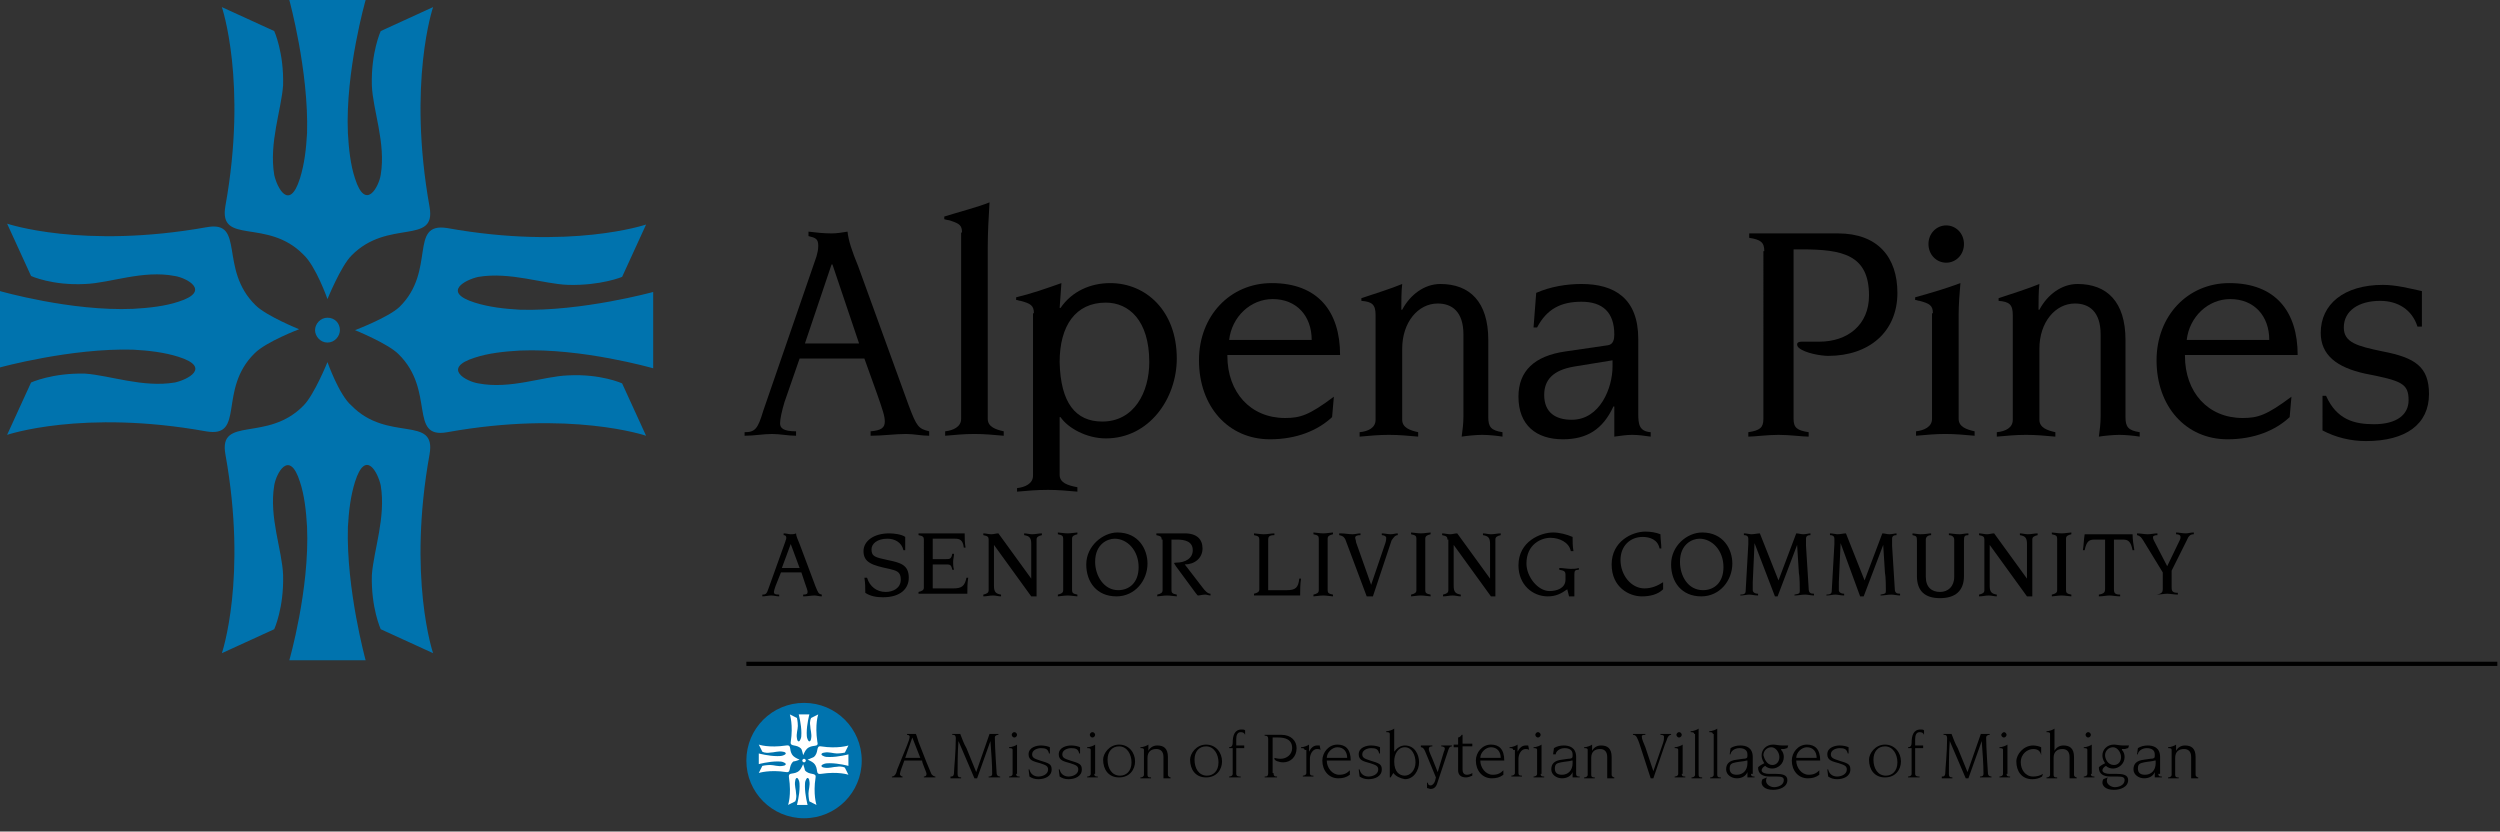 <?xml version="1.0" encoding="utf-8"?>
<!-- Generator: Adobe Illustrator 27.9.0, SVG Export Plug-In . SVG Version: 6.00 Build 0)  -->
<svg version="1.1" id="Layer_1" xmlns="http://www.w3.org/2000/svg" xmlns:xlink="http://www.w3.org/1999/xlink" x="0px" y="0px"
	 viewBox="0 0 281.7 93.7" style="enable-background:new 0 0 281.7 93.7;" xml:space="preserve">
<rect x="0" y="0" width="281.7" height="93.7" fill="#333333" stroke="none"/>
<style type="text/css">
	.Arched_x0020_Green{fill:url(#SVGID_1_);stroke:#FFFFFF;stroke-width:0.25;stroke-miterlimit:1;}
	.st0{fill:none;stroke:#000000;stroke-width:0.475;}
	.st1{fill:#0073AE;}
	.st2{fill:#FFFFFF;}
</style>
<linearGradient id="SVGID_1_" gradientUnits="userSpaceOnUse" x1="-172.584" y1="444.029" x2="-171.877" y2="443.322">
	<stop  offset="0" style="stop-color:#20AC4B"/>
	<stop  offset="0.983" style="stop-color:#19361A"/>
</linearGradient>
<line class="st0" x1="84.1" y1="74.8" x2="281.4" y2="74.8"/>
<g>
	<g>
		<path d="M85.9,67c0.4,0,0.5-0.1,0.7-0.7l1.9-5.3c0-0.1,0.1-0.2,0.1-0.4c0-0.2-0.1-0.3-0.3-0.3v-0.2c0.3,0,0.6,0.1,0.8,0.1
			c0.2,0,0.4,0,0.6-0.1c0,0.3,0.2,0.7,0.4,1.2l1.8,4.8c0.3,0.7,0.3,0.8,0.7,0.9v0.2c-0.3,0-0.6-0.1-0.8-0.1c-0.4,0-0.8,0.1-1.3,0.1
			V67c0.4,0,0.5-0.1,0.5-0.3c0-0.2-0.1-0.4-0.3-1l-0.4-1.2h-2.3L87.4,66c-0.1,0.3-0.2,0.6-0.2,0.7c0,0.2,0.1,0.3,0.6,0.3v0.2
			c-0.3,0-0.6-0.1-0.9-0.1c-0.3,0-0.7,0.1-1,0.1V67z M90.1,64l-1-2.7h0l-1,2.7H90.1z"/>
		<path d="M97.7,65.1c0.3,1,1.1,1.6,2.1,1.6c0.8,0,1.7-0.4,1.7-1.4c0-0.9-0.5-1-1.3-1.2c-1.9-0.4-2.9-0.7-2.9-2c0-1.1,1.1-2,2.9-2
			c0.5,0,1.4,0.1,1.8,0.4c0,0.5,0,1,0,1.5h-0.2c-0.2-0.9-1-1.3-1.8-1.3c-1.2,0-1.8,0.6-1.8,1.2c0,0.8,0.4,0.9,1.8,1.2
			c1.4,0.3,2.4,0.5,2.4,2c0,1.2-0.9,2.2-2.9,2.2c-0.7,0-1.4-0.1-2-0.5c0-0.6,0-1.1-0.1-1.7H97.7z"/>
		<path d="M104.1,60.8c0-0.3-0.1-0.4-0.6-0.5v-0.2h5.2c0,0.5,0,1.1,0.1,1.6h-0.2c-0.1-0.9-0.5-1-1-1h-2.5v2.3h1.5
			c0.4,0,0.6,0,0.7-0.6h0.2c0,0.3-0.1,0.6-0.1,0.9c0,0.3,0,0.6,0.1,0.9h-0.2c-0.1-0.6-0.3-0.6-0.7-0.6h-1.5v2.7h2.3
			c0.9,0,1.3-0.2,1.5-1.2h0.2c-0.1,0.6-0.1,1.2-0.1,1.8h-5.5v-0.2c0.4-0.1,0.6-0.2,0.6-0.5V60.8z"/>
		<path d="M111.4,60.8c0-0.3-0.1-0.4-0.6-0.5v-0.2c0.3,0,0.6,0.1,0.9,0.1c0.3,0,0.5-0.1,0.8-0.1l3.7,5.1h0v-3.9c0-0.7-0.2-0.9-0.8-1
			v-0.2c0.3,0,0.6,0.1,0.9,0.1c0.4,0,0.7-0.1,1.1-0.1v0.2c-0.4,0.1-0.6,0.2-0.6,0.5v6.4h-0.6l-4.2-5.8h0V66c0,0.7,0.2,0.9,0.8,1v0.2
			c-0.3,0-0.6-0.1-0.9-0.1c-0.4,0-0.7,0.1-1.1,0.1V67c0.4-0.1,0.6-0.2,0.6-0.5V60.8z"/>
		<path d="M119.2,67c0.4-0.1,0.6-0.2,0.6-0.5v-5.8c0-0.3-0.1-0.4-0.6-0.5v-0.2c0.2,0,0.7,0.1,1.1,0.1c0.4,0,0.9-0.1,1.1-0.1v0.2
			c-0.4,0.1-0.6,0.2-0.6,0.5v5.8c0,0.3,0.1,0.4,0.6,0.5v0.2c-0.2,0-0.7-0.1-1.1-0.1c-0.4,0-0.9,0.1-1.1,0.1V67z"/>
		<path d="M125.9,60c2.4,0,3.4,1.9,3.4,3.5c0,1.9-1.4,3.7-3.5,3.7c-2.2,0-3.4-1.6-3.4-3.6C122.4,61.5,124.3,60,125.9,60z M126,66.5
			c1.2,0,2.3-0.8,2.3-2.6c0-1.9-1.3-3.2-2.7-3.2c-0.8,0-2.2,0.6-2.2,2.6C123.4,64.9,124.4,66.5,126,66.5z"/>
		<path d="M130.9,60.8c0-0.3-0.1-0.4-0.6-0.5v-0.2h3.2c1.4,0,2,0.7,2,1.7c0,1.1-0.9,1.8-2,1.8l2,2.6c0.3,0.4,0.6,0.7,0.9,0.7v0.2
			c-0.2,0-0.4-0.1-0.6-0.1c-0.3,0-0.6,0.1-0.8,0.1c-0.1,0-0.2-0.2-1.1-1.4l-1.4-1.9c-0.1-0.2-0.2-0.3-0.2-0.3c0-0.1,0.1-0.1,0.2-0.1
			c1.1,0,1.9-0.5,1.9-1.4c0-1-0.9-1.2-1.8-1.2H132v5.7c0,0.3,0.1,0.4,0.6,0.5v0.2c-0.2,0-0.7-0.1-1.1-0.1c-0.4,0-0.9,0.1-1.1,0.1V67
			c0.4-0.1,0.6-0.2,0.6-0.5V60.8z"/>
		<path d="M141.9,60.8c0-0.3-0.1-0.4-0.6-0.5v-0.2c0.2,0,0.7,0.1,1.1,0.1c0.4,0,0.9-0.1,1.2-0.1v0.2c-0.6,0-0.7,0.2-0.7,0.5v5.7h2.1
			c1,0,1.3-0.3,1.4-1.3h0.2c-0.1,0.6-0.1,1.3-0.1,1.9h-5.2v-0.2c0.4-0.1,0.6-0.2,0.6-0.5V60.8z"/>
		<path d="M148,67c0.4-0.1,0.6-0.2,0.6-0.5v-5.8c0-0.3-0.1-0.4-0.6-0.5v-0.2c0.2,0,0.7,0.1,1.1,0.1c0.4,0,0.9-0.1,1.1-0.1v0.2
			c-0.4,0.1-0.6,0.2-0.6,0.5v5.8c0,0.3,0.1,0.4,0.6,0.5v0.2c-0.2,0-0.7-0.1-1.1-0.1c-0.4,0-0.9,0.1-1.1,0.1V67z"/>
		<path d="M151.1,60.1c0.4,0,0.9,0.1,1.3,0.1c0.3,0,0.6-0.1,0.9-0.1v0.2c-0.4,0-0.6,0.1-0.6,0.3c0,0.1,0.1,0.3,0.1,0.5l1.7,4.8h0
			l1.6-4.7c0.1-0.3,0.1-0.5,0.1-0.6c0-0.2-0.3-0.3-0.5-0.3v-0.2c0.3,0,0.7,0.1,1,0.1c0.3,0,0.5-0.1,0.8-0.1v0.2
			c-0.3,0-0.5,0.3-0.7,0.6l-2.1,6.3h-0.7l-2.4-6.4c-0.1-0.2-0.2-0.4-0.7-0.5V60.1z"/>
		<path d="M159,67c0.4-0.1,0.6-0.2,0.6-0.5v-5.8c0-0.3-0.1-0.4-0.6-0.5v-0.2c0.2,0,0.7,0.1,1.1,0.1c0.4,0,0.9-0.1,1.1-0.1v0.2
			c-0.4,0.1-0.6,0.2-0.6,0.5v5.8c0,0.3,0.1,0.4,0.6,0.5v0.2c-0.2,0-0.7-0.1-1.1-0.1c-0.4,0-0.9,0.1-1.1,0.1V67z"/>
		<path d="M163.1,60.8c0-0.3-0.1-0.4-0.6-0.5v-0.2c0.3,0,0.6,0.1,0.9,0.1c0.3,0,0.5-0.1,0.8-0.1l3.7,5.1h0v-3.9c0-0.7-0.2-0.9-0.8-1
			v-0.2c0.3,0,0.6,0.1,0.9,0.1c0.4,0,0.7-0.1,1.1-0.1v0.2c-0.4,0.1-0.6,0.2-0.6,0.5v6.4H168l-4.2-5.8h0V66c0,0.7,0.2,0.9,0.8,1v0.2
			c-0.3,0-0.6-0.1-0.9-0.1c-0.4,0-0.7,0.1-1.1,0.1V67c0.4-0.1,0.6-0.2,0.6-0.5V60.8z"/>
		<path d="M176.6,66.4c-0.7,0.5-1.3,0.8-2.2,0.8c-1.7,0-3.3-1.3-3.3-3.5c0-2.7,2.5-3.7,3.9-3.7c0.7,0,1.5,0.2,2.2,0.5
			c0,0.5,0,1.1,0.1,1.6H177c-0.2-1-1.3-1.5-2.3-1.5c-1,0-2.7,0.7-2.7,2.9c0,1.5,1.3,3.1,2.6,3.1c0.8,0,1.8-0.3,1.8-1.3v-0.5
			c0-0.4-0.1-0.5-0.7-0.6V64c0.4,0,0.9,0.1,1.3,0.1c0.3,0,0.6,0,0.9-0.1v0.2c-0.4,0-0.5,0.1-0.5,0.5v2.5h-0.6L176.6,66.4z"/>
		<path d="M187.4,66.4c-0.6,0.6-1.5,0.8-2.4,0.8c-1.4,0-3.4-1-3.4-3.6c0-2.6,2.3-3.7,3.8-3.7c0.6,0,1.2,0.1,1.7,0.3
			c0,0.5,0.1,1.1,0.1,1.6h-0.2c-0.2-1-1.1-1.3-1.9-1.3c-1.4,0-2.5,1-2.5,2.6c0,1.7,1.2,3.2,2.7,3.2c0.8,0,1.5-0.3,2.1-0.7
			L187.4,66.4z"/>
		<path d="M191.8,60c2.4,0,3.4,1.9,3.4,3.5c0,1.9-1.4,3.7-3.5,3.7c-2.2,0-3.4-1.6-3.4-3.6C188.3,61.5,190.1,60,191.8,60z
			 M191.9,66.5c1.2,0,2.3-0.8,2.3-2.6c0-1.9-1.3-3.2-2.7-3.2c-0.8,0-2.2,0.6-2.2,2.6C189.3,64.9,190.2,66.5,191.9,66.5z"/>
		<path d="M197.7,61.2L197.7,61.2l-0.2,4.4c0,0.3,0,0.9,0,0.9c0,0.2,0.2,0.4,0.6,0.4v0.2c-0.4,0-0.7-0.1-1-0.1c-0.3,0-0.6,0.1-1,0.1
			V67c0.4,0,0.6-0.1,0.6-0.4l0.3-5.3c0-0.3,0-0.6,0-0.6c0-0.2-0.1-0.4-0.5-0.4v-0.2c0.3,0,0.7,0.1,0.8,0.1c0.4,0,0.7-0.1,1-0.1
			l2.1,5.3l2-5.3c0.3,0,0.5,0.1,0.8,0.1c0.3,0,0.6-0.1,0.8-0.1v0.2c-0.3,0-0.5,0.1-0.5,0.4c0,0.1,0,0.4,0,0.8l0.3,4.8
			c0,0.5,0.2,0.6,0.6,0.6v0.2c-0.3,0-0.7-0.1-1-0.1c-0.4,0-0.8,0.1-1.2,0.1V67c0.5-0.1,0.6-0.1,0.6-0.4c0-0.3,0-1.6-0.1-2l-0.2-3.2
			h0l-2.2,5.8H200L197.7,61.2z"/>
		<path d="M207.4,61.2L207.4,61.2l-0.2,4.4c0,0.3,0,0.9,0,0.9c0,0.2,0.2,0.4,0.6,0.4v0.2c-0.4,0-0.7-0.1-1-0.1c-0.3,0-0.6,0.1-1,0.1
			V67c0.4,0,0.6-0.1,0.6-0.4l0.3-5.3c0-0.3,0-0.6,0-0.6c0-0.2-0.1-0.4-0.5-0.4v-0.2c0.3,0,0.7,0.1,0.8,0.1c0.4,0,0.7-0.1,1-0.1
			l2.1,5.3l2-5.3c0.3,0,0.5,0.1,0.8,0.1c0.3,0,0.6-0.1,0.8-0.1v0.2c-0.3,0-0.5,0.1-0.5,0.4c0,0.1,0,0.4,0,0.8l0.3,4.8
			c0,0.5,0.2,0.6,0.6,0.6v0.2c-0.3,0-0.7-0.1-1-0.1c-0.4,0-0.8,0.1-1.2,0.1V67c0.5-0.1,0.6-0.1,0.6-0.4c0-0.3,0-1.6-0.1-2l-0.2-3.2
			h0l-2.2,5.8h-0.4L207.4,61.2z"/>
		<path d="M215.4,60.1c0.3,0,0.7,0.1,1,0.1c0.6,0,0.9-0.1,1.2-0.1v0.2c-0.2,0-0.6,0.1-0.6,0.5V65c0,1.2,0.7,1.7,1.6,1.7
			c0.9,0,1.6-0.6,1.6-1.7v-4.2c0-0.4-0.4-0.5-0.6-0.5v-0.2c0.3,0,0.7,0.1,1.2,0.1c0.3,0,0.6-0.1,1-0.1v0.2c-0.4,0-0.5,0.1-0.5,0.6v4
			c0,1.7-1,2.5-2.7,2.5c-1.7,0-2.6-0.8-2.6-2.5v-4c0-0.5-0.1-0.5-0.5-0.6V60.1z"/>
		<path d="M223.6,60.8c0-0.3-0.1-0.4-0.6-0.5v-0.2c0.3,0,0.6,0.1,0.9,0.1c0.3,0,0.5-0.1,0.8-0.1l3.7,5.1h0v-3.9c0-0.7-0.2-0.9-0.8-1
			v-0.2c0.3,0,0.6,0.1,0.9,0.1c0.4,0,0.7-0.1,1.1-0.1v0.2c-0.4,0.1-0.6,0.2-0.6,0.5v6.4h-0.6l-4.2-5.8h0V66c0,0.7,0.2,0.9,0.8,1v0.2
			c-0.3,0-0.6-0.1-0.9-0.1c-0.4,0-0.7,0.1-1.1,0.1V67c0.4-0.1,0.6-0.2,0.6-0.5V60.8z"/>
		<path d="M231.2,67c0.4-0.1,0.6-0.2,0.6-0.5v-5.8c0-0.3-0.1-0.4-0.6-0.5v-0.2c0.2,0,0.7,0.1,1.1,0.1c0.4,0,0.9-0.1,1.1-0.1v0.2
			c-0.4,0.1-0.6,0.2-0.6,0.5v5.8c0,0.3,0.1,0.4,0.6,0.5v0.2c-0.2,0-0.7-0.1-1.1-0.1c-0.4,0-0.9,0.1-1.1,0.1V67z"/>
		<path d="M237,60.8h-1c-0.6,0-0.9,0.2-1.1,1.2h-0.2c0.1-0.6,0.1-1.2,0.2-1.8h5.4c0,0.6,0.1,1.2,0.2,1.8h-0.2
			c-0.2-1-0.5-1.2-1.1-1.2h-1v5.6c0,0.4,0.1,0.6,0.7,0.6v0.2c-0.4,0-0.9-0.1-1.2-0.1c-0.3,0-0.8,0.1-1.2,0.1V67
			c0.6-0.1,0.7-0.3,0.7-0.6V60.8z"/>
		<path d="M241.5,60.9c-0.2-0.3-0.3-0.5-0.7-0.6v-0.2c0.4,0,0.8,0.1,1.2,0.1c0.4,0,0.7-0.1,1.1-0.1v0.2c-0.3,0-0.5,0.1-0.5,0.2
			c0,0.1,0,0.2,0.1,0.4l1.5,2.9l1.4-2.9c0.1-0.2,0.1-0.3,0.1-0.4c0-0.2-0.2-0.3-0.5-0.3v-0.2c0.3,0,0.7,0.1,1.1,0.1
			c0.3,0,0.5-0.1,0.9-0.1v0.2c-0.4,0-0.6,0.2-0.8,0.7l-1.7,3.4v1.9c0,0.4,0.1,0.6,0.7,0.6v0.2c-0.4,0-0.9-0.1-1.2-0.1
			c-0.3,0-0.8,0.1-1.2,0.1V67c0.6-0.1,0.7-0.3,0.7-0.6v-1.9L241.5,60.9z"/>
	</g>
	<path class="st1" d="M40,37.2c0,0,3.7,1.5,4.9,2.7c4.2,4.1,1.1,9.6,5.5,8.8c13.9-2.5,22.4,0.4,22.4,0.4l-2.7-5.9
		c0,0-2.4-1.1-6.1-0.9c-2.8,0.1-6.5,1.6-10.1,0.9c-1.3-0.2-4.2-1.7-0.4-2.9c1.5-0.5,3.3-0.7,5.1-0.8c7-0.3,15,2,15,2v-8.6
		c0,0-8,2.2-15,2c-1.8-0.1-3.5-0.3-5.1-0.8c-3.8-1.2-1-2.6,0.4-2.9c3.6-0.6,7.3,0.8,10.1,0.9c3.7,0.1,6.1-0.9,6.1-0.9l2.7-5.9
		c0,0-8.5,2.9-22.4,0.4C46,25,49.2,30.5,45,34.6C43.7,35.8,40,37.2,40,37.2"/>
	<path class="st1" d="M33.7,37.1c0,0-3.7-1.5-4.9-2.7c-4.2-4.1-1.1-9.6-5.5-8.8C9.3,28.1,0.8,25.2,0.8,25.2l2.7,5.9
		c0,0,2.4,1.1,6.1,0.9c2.8-0.1,6.5-1.6,10.1-0.9c1.3,0.2,4.2,1.7,0.4,2.9c-1.5,0.5-3.3,0.7-5.1,0.8c-7,0.3-15-2-15-2v8.6
		c0,0,8-2.2,15-2c1.8,0.1,3.5,0.3,5.1,0.8c3.8,1.2,1,2.6-0.4,2.9c-3.6,0.6-7.3-0.8-10.1-1c-3.7-0.1-6.1,1-6.1,1l-2.7,5.9
		c0,0,8.5-2.9,22.4-0.4c4.5,0.8,1.3-4.7,5.5-8.8C30,38.5,33.7,37.1,33.7,37.1"/>
	<path class="st1" d="M35.5,37.2c0-0.7,0.6-1.4,1.4-1.4s1.4,0.6,1.4,1.4c0,0.7-0.6,1.4-1.4,1.4S35.5,37.9,35.5,37.2"/>
	<path class="st1" d="M36.9,40.8c0,0-1.5,3.7-2.7,4.9c-4.1,4.2-9.6,1.1-8.8,5.5c2.5,13.9-0.4,22.4-0.4,22.4l5.9-2.7
		c0,0,1.1-2.4,1-6.1c-0.1-2.8-1.6-6.5-1-10.1c0.2-1.3,1.7-4.2,2.9-0.4c0.5,1.5,0.7,3.3,0.8,5.1c0.3,7-2,15-2,15h8.6c0,0-2.2-8-2-15
		c0.1-1.8,0.3-3.5,0.8-5.1c1.2-3.8,2.6-1,2.9,0.4c0.6,3.6-0.8,7.3-1,10.1c-0.1,3.7,1,6.1,1,6.1l5.9,2.7c0,0-2.9-8.5-0.4-22.4
		c0.8-4.5-4.7-1.3-8.8-5.5C38.2,44.5,36.9,40.8,36.9,40.8"/>
	<path class="st1" d="M36.9,33.7c0,0,1.5-3.7,2.7-4.9c4.1-4.2,9.6-1.1,8.8-5.5C45.9,9.3,48.8,0.8,48.8,0.8l-5.9,2.7
		c0,0-1.1,2.4-1,6.1c0.1,2.8,1.6,6.5,1,10.1c-0.2,1.3-1.7,4.2-2.9,0.4c-0.5-1.5-0.7-3.3-0.8-5.1c-0.3-7,2-15,2-15h-8.6
		c0,0,2.2,8,2,15c-0.1,1.8-0.3,3.5-0.8,5.1c-1.2,3.8-2.6,1-2.9-0.4c-0.6-3.6,0.8-7.3,1-10.1c0.1-3.7-1-6.1-1-6.1l-5.9-2.7
		c0,0,2.9,8.5,0.4,22.4c-0.8,4.5,4.7,1.3,8.8,5.5C35.6,30,36.9,33.7,36.9,33.7"/>
</g>
<g>
	<g>
		<path class="st1" d="M84.1,85.7c0-3.6,2.9-6.5,6.5-6.5c3.6,0,6.5,2.9,6.5,6.5s-2.9,6.5-6.5,6.5C87,92.2,84.1,89.3,84.1,85.7"/>
		<path class="st2" d="M91,85.6c0,0,0.5,0.2,0.7,0.4c0.6,0.6,0.1,1.3,0.8,1.2c2-0.3,3.1,0.1,3.1,0.1l-0.4-0.8c0,0-0.3-0.2-0.9-0.1
			c-0.4,0-0.9,0.2-1.4,0.1c-0.2,0-0.6-0.2-0.1-0.4c0.2-0.1,0.5-0.1,0.7-0.1c1,0,2.1,0.3,2.1,0.3V85c0,0-1.1,0.3-2.1,0.3
			c-0.3,0-0.5,0-0.7-0.1c-0.5-0.2-0.1-0.4,0.1-0.4c0.5-0.1,1,0.1,1.4,0.1c0.5,0,0.9-0.1,0.9-0.1l0.4-0.8c0,0-1.2,0.4-3.1,0.1
			c-0.6-0.1-0.2,0.7-0.8,1.2C91.5,85.4,91,85.6,91,85.6"/>
		<path class="st2" d="M90.1,85.6c0,0-0.5-0.2-0.7-0.4c-0.6-0.6-0.1-1.3-0.8-1.2c-2,0.3-3.1-0.1-3.1-0.1l0.4,0.8
			c0,0,0.3,0.2,0.9,0.1c0.4,0,0.9-0.2,1.4-0.1c0.2,0,0.6,0.2,0.1,0.4c-0.2,0.1-0.5,0.1-0.7,0.1c-1,0-2.1-0.3-2.1-0.3v1.2
			c0,0,1.1-0.3,2.1-0.3c0.3,0,0.5,0,0.7,0.1c0.5,0.2,0.1,0.4-0.1,0.4c-0.5,0.1-1-0.1-1.4-0.1c-0.5,0-0.9,0.1-0.9,0.1l-0.4,0.8
			c0,0,1.2-0.4,3.1-0.1c0.6,0.1,0.2-0.7,0.8-1.2C89.6,85.8,90.1,85.6,90.1,85.6"/>
		<path class="st2" d="M90.4,85.7c0-0.1,0.1-0.2,0.2-0.2c0.1,0,0.2,0.1,0.2,0.2c0,0.1-0.1,0.2-0.2,0.2
			C90.5,85.9,90.4,85.8,90.4,85.7"/>
		<path class="st2" d="M90.5,86.1c0,0-0.2,0.5-0.4,0.7c-0.6,0.6-1.3,0.1-1.2,0.8c0.3,2-0.1,3.1-0.1,3.1l0.8-0.4c0,0,0.2-0.3,0.1-0.9
			c0-0.4-0.2-0.9-0.1-1.4c0-0.2,0.2-0.6,0.4-0.1c0.1,0.2,0.1,0.5,0.1,0.7c0,1-0.3,2.1-0.3,2.1h1.2c0,0-0.3-1.1-0.3-2.1
			c0-0.3,0-0.5,0.1-0.7c0.2-0.5,0.4-0.1,0.4,0.1c0.1,0.5-0.1,1-0.1,1.4c0,0.5,0.1,0.9,0.1,0.9l0.8,0.4c0,0-0.4-1.2-0.1-3.1
			c0.1-0.6-0.7-0.2-1.2-0.8C90.7,86.7,90.5,86.1,90.5,86.1"/>
		<path class="st2" d="M90.5,85.1c0,0,0.2-0.5,0.4-0.7c0.6-0.6,1.4-0.1,1.2-0.8c-0.3-2,0.1-3.1,0.1-3.1l-0.8,0.4
			c0,0-0.2,0.3-0.1,0.9c0,0.4,0.2,0.9,0.1,1.4c0,0.2-0.2,0.6-0.4,0.1c-0.1-0.2-0.1-0.5-0.1-0.7c0-1,0.3-2.1,0.3-2.1h-1.2
			c0,0,0.3,1.1,0.3,2.1c0,0.3,0,0.5-0.1,0.7c-0.2,0.5-0.4,0.1-0.4-0.1c-0.1-0.5,0.1-1,0.1-1.4c0-0.5-0.1-0.9-0.1-0.9l-0.8-0.4
			c0,0,0.4,1.2,0.1,3.1c-0.1,0.6,0.7,0.2,1.2,0.8C90.4,84.6,90.5,85.1,90.5,85.1"/>
	</g>
</g>
<g>
	<path d="M100.5,87.5c0.3,0,0.5-0.3,0.6-0.8l1.1-2.7c0.2-0.5,0.3-0.8,0.3-1c0-0.1-0.1-0.2-0.3-0.2v-0.1c0.2,0,0.3,0,0.5,0
		c0.2,0,0.3,0,0.5,0c0.1,0.2,0.2,0.6,0.3,0.9l0.9,2.3l0.5,1.2c0.1,0.3,0.4,0.4,0.5,0.4v0.1c-0.2,0-0.4,0-0.6,0c-0.2,0-0.5,0-0.7,0
		v-0.1c0.2,0,0.3-0.1,0.3-0.3c0-0.2-0.5-1.2-0.5-1.5h-2c-0.1,0.3-0.5,1.3-0.5,1.5c0,0.2,0.2,0.3,0.3,0.3v0.1c-0.2,0-0.3,0-0.5,0
		c-0.2,0-0.5,0-0.7,0V87.5z M103.7,85.4l-0.9-2.3l-0.8,2.3H103.7z"/>
	<path d="M107.1,87.5c0.2,0,0.4,0,0.4-0.5c0-0.4,0.2-2.2,0.2-3.8c0-0.4-0.2-0.4-0.4-0.4v-0.1c0.2,0,0.4,0,0.5,0c0.1,0,0.3,0,0.4,0
		c0.2,0.5,0.4,1.1,0.7,1.6L110,87l1.5-4.3c0.2,0,0.3,0,0.5,0c0.1,0,0.3,0,0.5,0v0.1c-0.2,0-0.4,0.1-0.4,0.3c0,1.2,0.2,3.9,0.2,4
		c0,0.3,0.2,0.4,0.4,0.4v0.1c-0.2,0-0.4,0-0.6,0c-0.2,0-0.5,0-0.7,0v-0.1c0.1,0,0.4,0,0.4-0.3c0-1-0.1-2.5-0.2-3.7h0l-1.5,4.2h-0.3
		l-1.8-4.2h0c-0.1,1.2-0.1,3-0.1,3.7c0,0.3,0.1,0.4,0.4,0.4v0.1c-0.2,0-0.4,0-0.6,0c-0.2,0-0.4,0-0.6,0V87.5z"/>
	<path d="M114.5,87.2c0,0.3,0.2,0.3,0.4,0.3v0.1c-0.2,0-0.4,0-0.6,0c-0.2,0-0.4,0-0.6,0v-0.1c0.2,0,0.4-0.1,0.4-0.3v-2.7
		c0-0.2-0.2-0.2-0.4-0.2v-0.1c0.3,0,0.8-0.2,0.9-0.3c0,0.1,0,0.5,0,0.8V87.2z M114.3,82.5c0.2,0,0.3,0.2,0.3,0.3s-0.1,0.3-0.3,0.3
		c-0.2,0-0.3-0.2-0.3-0.3S114.1,82.5,114.3,82.5z"/>
	<path d="M118.3,84.9h-0.1c-0.1-0.5-0.4-0.6-0.9-0.6c-0.4,0-1,0.2-1,0.7c0,0.4,0.3,0.5,0.9,0.7c1,0.3,1.3,0.4,1.3,1
		c0,0.8-0.8,1.1-1.5,1.1c-0.4,0-0.7-0.1-1-0.3l-0.1-0.8h0.1c0.1,0.5,0.5,0.8,1,0.8c0.4,0,1.1-0.2,1.1-0.8c0-0.4-0.3-0.5-0.9-0.7
		c-0.7-0.2-1.3-0.3-1.3-1c0-0.8,0.9-1,1.4-1c0.4,0,0.8,0.1,1,0.2L118.3,84.9z"/>
	<path d="M121.7,84.9h-0.1c-0.1-0.5-0.4-0.6-0.9-0.6c-0.4,0-1,0.2-1,0.7c0,0.4,0.3,0.5,0.9,0.7c1,0.3,1.3,0.4,1.3,1
		c0,0.8-0.8,1.1-1.5,1.1c-0.4,0-0.7-0.1-1-0.3l-0.1-0.8h0.1c0.1,0.5,0.5,0.8,1,0.8c0.4,0,1.1-0.2,1.1-0.8c0-0.4-0.3-0.5-0.9-0.7
		c-0.7-0.2-1.3-0.3-1.3-1c0-0.8,0.9-1,1.4-1c0.4,0,0.8,0.1,1,0.2L121.7,84.9z"/>
	<path d="M123.3,87.2c0,0.3,0.2,0.3,0.4,0.3v0.1c-0.2,0-0.4,0-0.6,0c-0.2,0-0.4,0-0.6,0v-0.1c0.2,0,0.4-0.1,0.4-0.3v-2.7
		c0-0.2-0.2-0.2-0.4-0.2v-0.1c0.3,0,0.8-0.2,0.9-0.3c0,0.1,0,0.5,0,0.8V87.2z M123.1,82.5c0.2,0,0.3,0.2,0.3,0.3s-0.1,0.3-0.3,0.3
		c-0.2,0-0.3-0.2-0.3-0.3S122.9,82.5,123.1,82.5z"/>
	<path d="M126.1,83.9c1.1,0,1.8,0.9,1.8,1.9c0,0.9-0.6,1.8-1.8,1.8c-1.2,0-1.8-0.9-1.8-2C124.3,84.9,125,83.9,126.1,83.9z
		 M126.2,87.4c0.7,0,1.3-0.5,1.3-1.5c0-0.9-0.5-1.8-1.4-1.8c-0.8,0-1.3,0.6-1.3,1.5C124.8,86.6,125.3,87.4,126.2,87.4z"/>
	<path d="M128.9,84.5c0-0.2-0.2-0.2-0.4-0.2v-0.1c0.3,0,0.8-0.2,0.9-0.3c0,0.2,0,0.5,0,0.7h0c0.2-0.4,0.6-0.6,1-0.6
		c0.7,0,1.2,0.3,1.2,1.3v2c0,0.2,0.2,0.3,0.3,0.3v0.1c-0.1,0-0.3,0-0.4,0c-0.2,0-0.3,0-0.4,0c0-0.2,0-0.4,0-0.6v-1.8
		c0-0.7-0.4-0.9-0.8-0.9c-0.6,0-1,0.3-1,1v1.9c0,0.3,0.2,0.3,0.4,0.3v0.1c-0.2,0-0.4,0-0.6,0c-0.2,0-0.4,0-0.6,0v-0.1
		c0.2,0,0.4-0.1,0.4-0.3V84.5z"/>
	<path d="M135.9,83.9c1.1,0,1.8,0.9,1.8,1.9c0,0.9-0.6,1.8-1.8,1.8c-1.2,0-1.8-0.9-1.8-2C134.1,84.9,134.8,83.9,135.9,83.9z
		 M136,87.4c0.7,0,1.3-0.5,1.3-1.5c0-0.9-0.5-1.8-1.4-1.8c-0.8,0-1.3,0.6-1.3,1.5C134.6,86.6,135.1,87.4,136,87.4z"/>
	<path d="M138.9,84.3h-0.4v-0.1c0.2,0,0.4-0.1,0.4-0.5c0-0.8,0.2-1.5,1-1.5c0.2,0,0.3,0,0.4,0.1v0.5h0c-0.1-0.2-0.2-0.3-0.5-0.3
		c-0.4,0-0.5,0.4-0.5,0.8v0.7h0.9v0.3h-0.9v2.9c0,0.3,0.3,0.3,0.5,0.3v0.1c-0.2,0-0.5,0-0.7,0c-0.2,0-0.4,0-0.6,0v-0.1
		c0.2,0,0.4-0.1,0.4-0.3V84.3z"/>
	<path d="M143.5,87.1c0,0.4,0.2,0.4,0.4,0.4v0.1c-0.2,0-0.4,0-0.6,0c-0.2,0-0.5,0-0.8,0v-0.1c0.2,0,0.4,0,0.4-0.4v-3.8
		c0-0.4-0.2-0.4-0.4-0.4v-0.1h1.9c1.1,0,1.7,0.7,1.7,1.5c0,1-0.7,1.6-1.5,1.6c-0.5,0-1-0.2-1-0.4c0,0,0-0.1,0-0.1
		c0.1,0,0.3,0.1,0.7,0.1c0.7,0,1.3-0.5,1.3-1.2c0-1-0.8-1.2-1.6-1.2h-0.6V87.1z"/>
	<path d="M147,84.5c0-0.2-0.2-0.2-0.4-0.2v-0.1c0.3,0,0.8-0.2,0.9-0.3c0,0.3,0,0.6,0,0.8h0c0.2-0.4,0.5-0.7,0.9-0.7
		c0.1,0,0.2,0,0.3,0l0.1,0.5c-0.1-0.1-0.3-0.1-0.4-0.1c-0.5,0-0.8,0.6-0.8,1.1v1.6c0,0.3,0.2,0.3,0.4,0.3v0.1c-0.2,0-0.4,0-0.6,0
		c-0.2,0-0.4,0-0.6,0v-0.1c0.2,0,0.4-0.1,0.4-0.3V84.5z"/>
	<path d="M152.1,87.3c-0.4,0.3-0.8,0.4-1.3,0.4c-1.1,0-1.8-0.9-1.8-2c0-0.9,0.7-1.8,1.7-1.8c0.9,0,1.5,0.5,1.5,1.8h-2.7
		c0,0.8,0.6,1.6,1.4,1.6c0.6,0,0.9-0.2,1.2-0.5V87.3z M151.8,85.4c0-0.7-0.4-1.2-1.1-1.2c-0.6,0-1.2,0.6-1.2,1.2H151.8z"/>
	<path d="M155.5,84.9h-0.1c-0.1-0.5-0.4-0.6-0.9-0.6c-0.4,0-1,0.2-1,0.7c0,0.4,0.3,0.5,0.9,0.7c1,0.3,1.3,0.4,1.3,1
		c0,0.8-0.8,1.1-1.5,1.1c-0.4,0-0.7-0.1-1-0.3l-0.1-0.8h0.1c0.1,0.5,0.5,0.8,1,0.8c0.4,0,1.1-0.2,1.1-0.8c0-0.4-0.3-0.5-0.9-0.7
		c-0.7-0.2-1.3-0.3-1.3-1c0-0.8,0.9-1,1.4-1c0.4,0,0.8,0.1,1,0.2L155.5,84.9z"/>
	<path d="M157,87.1l-0.3,0.5h-0.1c0-0.4,0-0.9,0-1.5v-3.4c0-0.2-0.2-0.2-0.4-0.2v-0.1c0.3,0,0.8-0.2,0.9-0.3c0,0.1,0,0.5,0,0.8v1.8
		h0c0.3-0.4,0.7-0.7,1.2-0.7c1.1,0,1.6,1,1.6,1.9c0,0.9-0.6,1.9-1.6,1.9C157.8,87.7,157.3,87.5,157,87.1z M158.3,87.4
		c0.6,0,1.2-0.6,1.2-1.5c0-0.8-0.4-1.7-1.2-1.7c-0.8,0-1.2,0.8-1.2,1.6C157.1,87,157.7,87.4,158.3,87.4z"/>
	<path d="M160.6,84.7c-0.2-0.5-0.4-0.5-0.5-0.5V84c0.2,0,0.4,0,0.6,0c0.2,0,0.5,0,0.7,0v0.1c-0.3,0-0.4,0.1-0.4,0.3
		c0,0.1,0,0.2,0.4,1.1l0.6,1.5h0l0.7-2.3c0.1-0.2,0.1-0.3,0.1-0.4c0-0.1-0.2-0.2-0.4-0.2V84c0.2,0,0.4,0,0.6,0s0.4,0,0.6,0v0.1
		c-0.2,0-0.3,0.1-0.4,0.4l-1.2,3.6c-0.1,0.4-0.3,0.8-0.8,0.8c-0.1,0-0.3-0.1-0.4-0.1l0-0.6h0.1c0,0.2,0.1,0.3,0.3,0.3
		c0.2,0,0.4-0.2,0.5-0.5l0.1-0.4L160.6,84.7z"/>
	<path d="M163.8,83.9h0.5v-0.8c0.1,0,0.3-0.1,0.4-0.3h0.1v1h1.1v0.3h-1.1v2.6c0,0.3,0.1,0.6,0.5,0.6c0.2,0,0.5-0.1,0.6-0.2l0,0.3
		c-0.2,0.1-0.5,0.2-0.7,0.2c-0.6,0-0.9-0.3-0.9-0.8v-2.6h-0.5V83.9z"/>
	<path d="M169.4,87.3c-0.4,0.3-0.8,0.4-1.3,0.4c-1.1,0-1.8-0.9-1.8-2c0-0.9,0.7-1.8,1.7-1.8c0.9,0,1.5,0.5,1.5,1.8h-2.7
		c0,0.8,0.6,1.6,1.4,1.6c0.6,0,0.9-0.2,1.2-0.5V87.3z M169.1,85.4c0-0.7-0.4-1.2-1.1-1.2c-0.6,0-1.2,0.6-1.2,1.2H169.1z"/>
	<path d="M170.5,84.5c0-0.2-0.2-0.2-0.4-0.2v-0.1c0.3,0,0.8-0.2,0.9-0.3c0,0.3,0,0.6,0,0.8h0c0.2-0.4,0.5-0.7,0.9-0.7
		c0.1,0,0.2,0,0.3,0l0.1,0.5c-0.1-0.1-0.3-0.1-0.4-0.1c-0.5,0-0.8,0.6-0.8,1.1v1.6c0,0.3,0.2,0.3,0.4,0.3v0.1c-0.2,0-0.4,0-0.6,0
		c-0.2,0-0.4,0-0.6,0v-0.1c0.2,0,0.4-0.1,0.4-0.3V84.5z"/>
	<path d="M173.6,87.2c0,0.3,0.2,0.3,0.4,0.3v0.1c-0.2,0-0.4,0-0.6,0c-0.2,0-0.4,0-0.6,0v-0.1c0.2,0,0.4-0.1,0.4-0.3v-2.7
		c0-0.2-0.2-0.2-0.4-0.2v-0.1c0.3,0,0.8-0.2,0.9-0.3c0,0.1,0,0.5,0,0.8V87.2z M173.3,82.5c0.2,0,0.3,0.2,0.3,0.3s-0.1,0.3-0.3,0.3
		c-0.2,0-0.3-0.2-0.3-0.3S173.1,82.5,173.3,82.5z"/>
	<path d="M177.6,87.2c0,0.3,0.2,0.3,0.4,0.3v0.1c-0.1,0-0.2,0-0.4,0c-0.1,0-0.3,0-0.4,0V87h0c-0.2,0.5-0.7,0.7-1.2,0.7
		c-0.6,0-1.2-0.4-1.2-1c0-0.6,0.3-1,1.2-1.1l0.7-0.1c0.4,0,0.5-0.1,0.5-0.3V85c0-0.5-0.4-0.7-0.9-0.7c-0.6,0-1,0.4-1,0.7H175
		l0.1-0.7c0.3-0.2,0.7-0.3,1.1-0.3c0.6,0,1.4,0.2,1.4,1.3V87.2z M177.1,85.7c-0.3,0.1-0.7,0.1-1.2,0.2c-0.5,0.1-0.7,0.2-0.7,0.7
		c0,0.5,0.3,0.7,0.8,0.7c0.7,0,1.2-0.5,1.2-1.3V85.7z"/>
	<path d="M178.9,84.5c0-0.2-0.2-0.2-0.4-0.2v-0.1c0.3,0,0.8-0.2,0.9-0.3c0,0.2,0,0.5,0,0.7h0c0.2-0.4,0.6-0.6,1-0.6
		c0.7,0,1.2,0.3,1.2,1.3v2c0,0.2,0.2,0.3,0.3,0.3v0.1c-0.1,0-0.3,0-0.4,0c-0.2,0-0.3,0-0.4,0c0-0.2,0-0.4,0-0.6v-1.8
		c0-0.7-0.4-0.9-0.8-0.9c-0.6,0-1,0.3-1,1v1.9c0,0.3,0.2,0.3,0.4,0.3v0.1c-0.2,0-0.4,0-0.6,0c-0.2,0-0.4,0-0.6,0v-0.1
		c0.2,0,0.4-0.1,0.4-0.3V84.5z"/>
	<path d="M184.7,83.7c-0.2-0.5-0.3-0.9-0.7-0.9v-0.1c0.2,0,0.5,0,0.7,0c0.2,0,0.5,0,0.7,0v0.1c-0.2,0-0.4,0-0.4,0.2
		c0,0.3,0.2,0.7,0.4,1.2l0.9,2.7h0l1.1-3.2c0.1-0.3,0.1-0.5,0.1-0.7c0-0.1-0.1-0.2-0.4-0.2v-0.1c0.2,0,0.4,0,0.5,0
		c0.2,0,0.4,0,0.7,0v0.1c-0.2,0-0.4,0.2-0.5,0.6l-0.2,0.5l-1.3,3.8h-0.3L184.7,83.7z"/>
	<path d="M189.5,87.2c0,0.3,0.2,0.3,0.4,0.3v0.1c-0.2,0-0.4,0-0.6,0c-0.2,0-0.4,0-0.6,0v-0.1c0.2,0,0.4-0.1,0.4-0.3v-2.7
		c0-0.2-0.2-0.2-0.4-0.2v-0.1c0.3,0,0.8-0.2,0.9-0.3c0,0.1,0,0.5,0,0.8V87.2z M189.2,82.5c0.2,0,0.3,0.2,0.3,0.3s-0.1,0.3-0.3,0.3
		c-0.2,0-0.3-0.2-0.3-0.3S189,82.5,189.2,82.5z"/>
	<path d="M190.9,82.7c0-0.2-0.2-0.2-0.4-0.2v-0.1c0.3,0,0.8-0.2,0.9-0.3c0,0.1,0,0.5,0,0.8v4.4c0,0.3,0.2,0.3,0.4,0.3v0.1
		c-0.2,0-0.4,0-0.6,0c-0.2,0-0.4,0-0.6,0v-0.1c0.2,0,0.4-0.1,0.4-0.3V82.7z"/>
	<path d="M193,82.7c0-0.2-0.2-0.2-0.4-0.2v-0.1c0.3,0,0.8-0.2,0.9-0.3c0,0.1,0,0.5,0,0.8v4.4c0,0.3,0.2,0.3,0.4,0.3v0.1
		c-0.2,0-0.4,0-0.6,0c-0.2,0-0.4,0-0.6,0v-0.1c0.2,0,0.4-0.1,0.4-0.3V82.7z"/>
	<path d="M197.3,87.2c0,0.3,0.2,0.3,0.4,0.3v0.1c-0.1,0-0.2,0-0.4,0c-0.1,0-0.3,0-0.4,0V87h0c-0.2,0.5-0.7,0.7-1.2,0.7
		c-0.6,0-1.2-0.4-1.2-1c0-0.6,0.3-1,1.2-1.1l0.7-0.1c0.4,0,0.5-0.1,0.5-0.3V85c0-0.5-0.4-0.7-0.9-0.7c-0.6,0-1,0.4-1,0.7h-0.1
		l0.1-0.7c0.3-0.2,0.7-0.3,1.1-0.3c0.6,0,1.4,0.2,1.4,1.3V87.2z M196.8,85.7c-0.3,0.1-0.7,0.1-1.2,0.2c-0.5,0.1-0.7,0.2-0.7,0.7
		c0,0.5,0.3,0.7,0.8,0.7c0.7,0,1.2-0.5,1.2-1.3V85.7z"/>
	<path d="M201.4,84.3c-0.1,0-0.3,0.1-0.4,0.1c-0.1,0-0.2,0-0.3,0v0.1c0.2,0.2,0.3,0.5,0.3,0.8c0,0.8-0.7,1.3-1.3,1.3
		c-0.3,0-0.6-0.1-0.8-0.3c-0.2,0.1-0.4,0.3-0.4,0.5c0,0.3,0.5,0.4,0.8,0.4h0.8c0.7,0,1.3,0.1,1.3,0.7c0,0.8-0.9,1.1-1.6,1.1
		c-1,0-1.3-0.5-1.3-0.8c0-0.1,0-0.2,0.1-0.4l0.5-0.2c-0.1,0.2-0.1,0.3-0.1,0.4c0,0.4,0.5,0.7,0.9,0.7c0.4,0,1.1-0.2,1.1-0.8
		c0-0.3-0.2-0.4-0.8-0.4l-0.8,0c-0.8,0-1.3-0.3-1.3-1c0-0.1,0.3-0.3,0.7-0.5c-0.1-0.2-0.3-0.4-0.3-0.9c0-0.6,0.5-1.2,1.3-1.2
		c0.3,0,0.6,0.1,1,0.1c0.3,0,0.5,0,0.7,0L201.4,84.3z M199.7,86.2c0.5,0,0.8-0.4,0.8-0.9c0-0.5-0.4-1.1-0.9-1.1
		c-0.5,0-0.9,0.4-0.9,0.9C198.8,85.5,199.1,86.2,199.7,86.2z"/>
	<path d="M205,87.3c-0.4,0.3-0.8,0.4-1.3,0.4c-1.1,0-1.8-0.9-1.8-2c0-0.9,0.7-1.8,1.7-1.8c0.9,0,1.5,0.5,1.5,1.8h-2.7
		c0,0.8,0.6,1.6,1.4,1.6c0.6,0,0.9-0.2,1.2-0.5V87.3z M204.7,85.4c0-0.7-0.4-1.2-1.1-1.2c-0.6,0-1.2,0.6-1.2,1.2H204.7z"/>
	<path d="M208.3,84.9h-0.1c-0.1-0.5-0.4-0.6-0.9-0.6c-0.4,0-1,0.2-1,0.7c0,0.4,0.3,0.5,0.9,0.7c1,0.3,1.3,0.4,1.3,1
		c0,0.8-0.8,1.1-1.5,1.1c-0.4,0-0.7-0.1-1-0.3l-0.1-0.8h0.1c0.1,0.5,0.5,0.8,1,0.8c0.4,0,1.1-0.2,1.1-0.8c0-0.4-0.3-0.5-0.9-0.7
		c-0.7-0.2-1.3-0.3-1.3-1c0-0.8,0.9-1,1.4-1c0.4,0,0.8,0.1,1,0.2L208.3,84.9z"/>
	<path d="M212.4,83.9c1.1,0,1.8,0.9,1.8,1.9c0,0.9-0.6,1.8-1.8,1.8c-1.2,0-1.8-0.9-1.8-2C210.6,84.9,211.3,83.9,212.4,83.9z
		 M212.5,87.4c0.7,0,1.3-0.5,1.3-1.5c0-0.9-0.5-1.8-1.4-1.8c-0.8,0-1.3,0.6-1.3,1.5C211.1,86.6,211.6,87.4,212.5,87.4z"/>
	<path d="M215.4,84.3H215v-0.1c0.2,0,0.4-0.1,0.4-0.5c0-0.8,0.2-1.5,1-1.5c0.2,0,0.3,0,0.4,0.1v0.5h0c-0.1-0.2-0.2-0.3-0.5-0.3
		c-0.4,0-0.5,0.4-0.5,0.8v0.7h0.9v0.3h-0.9v2.9c0,0.3,0.3,0.3,0.5,0.3v0.1c-0.2,0-0.5,0-0.7,0c-0.2,0-0.4,0-0.6,0v-0.1
		c0.2,0,0.4-0.1,0.4-0.3V84.3z"/>
	<path d="M218.8,87.5c0.2,0,0.4,0,0.4-0.5c0-0.4,0.2-2.2,0.2-3.8c0-0.4-0.2-0.4-0.4-0.4v-0.1c0.2,0,0.4,0,0.5,0c0.1,0,0.3,0,0.4,0
		c0.2,0.5,0.4,1.1,0.7,1.6l1.1,2.7l1.5-4.3c0.2,0,0.3,0,0.5,0c0.1,0,0.3,0,0.5,0v0.1c-0.2,0-0.4,0.1-0.4,0.3c0,1.2,0.2,3.9,0.2,4
		c0,0.3,0.2,0.4,0.4,0.4v0.1c-0.2,0-0.4,0-0.6,0c-0.2,0-0.5,0-0.7,0v-0.1c0.1,0,0.4,0,0.4-0.3c0-1-0.1-2.5-0.2-3.7h0l-1.5,4.2h-0.3
		l-1.8-4.2h0c-0.1,1.2-0.1,3-0.1,3.7c0,0.3,0.1,0.4,0.4,0.4v0.1c-0.2,0-0.4,0-0.6,0c-0.2,0-0.4,0-0.6,0V87.5z"/>
	<path d="M226.1,87.2c0,0.3,0.2,0.3,0.4,0.3v0.1c-0.2,0-0.4,0-0.6,0c-0.2,0-0.4,0-0.6,0v-0.1c0.2,0,0.4-0.1,0.4-0.3v-2.7
		c0-0.2-0.2-0.2-0.4-0.2v-0.1c0.3,0,0.8-0.2,0.9-0.3c0,0.1,0,0.5,0,0.8V87.2z M225.8,82.5c0.2,0,0.3,0.2,0.3,0.3s-0.1,0.3-0.3,0.3
		c-0.2,0-0.3-0.2-0.3-0.3S225.7,82.5,225.8,82.5z"/>
	<path d="M230.1,87.5c-0.3,0.2-0.7,0.3-1.1,0.3c-1.2,0-1.8-0.9-1.8-2c0-0.8,0.8-1.8,1.9-1.8c0.3,0,0.7,0.1,0.9,0.2l0,0.9H230
		c-0.1-0.5-0.4-0.7-0.9-0.7c-0.6,0-1.4,0.5-1.4,1.5c0,0.8,0.5,1.6,1.4,1.6c0.4,0,0.8-0.1,1.1-0.3L230.1,87.5z"/>
	<path d="M231,82.7c0-0.2-0.2-0.2-0.4-0.2v-0.1c0.3,0,0.8-0.2,0.9-0.3c0,0.1,0,0.5,0,0.8v1.7h0c0.2-0.4,0.6-0.6,1-0.6
		c0.7,0,1.2,0.3,1.2,1.3v2c0,0.2,0.2,0.3,0.3,0.3v0.1c-0.1,0-0.3,0-0.4,0c-0.2,0-0.3,0-0.4,0c0-0.2,0-0.4,0-0.6v-1.8
		c0-0.7-0.4-0.9-0.8-0.9c-0.6,0-1,0.3-1,1v1.9c0,0.3,0.2,0.3,0.4,0.3v0.1c-0.2,0-0.4,0-0.6,0c-0.2,0-0.4,0-0.6,0v-0.1
		c0.2,0,0.4-0.1,0.4-0.3V82.7z"/>
	<path d="M235.6,87.2c0,0.3,0.2,0.3,0.4,0.3v0.1c-0.2,0-0.4,0-0.6,0c-0.2,0-0.4,0-0.6,0v-0.1c0.2,0,0.4-0.1,0.4-0.3v-2.7
		c0-0.2-0.2-0.2-0.4-0.2v-0.1c0.3,0,0.8-0.2,0.9-0.3c0,0.1,0,0.5,0,0.8V87.2z M235.3,82.5c0.2,0,0.3,0.2,0.3,0.3s-0.1,0.3-0.3,0.3
		c-0.2,0-0.3-0.2-0.3-0.3S235.1,82.5,235.3,82.5z"/>
	<path d="M239.8,84.3c-0.1,0-0.3,0.1-0.4,0.1c-0.1,0-0.2,0-0.3,0v0.1c0.2,0.2,0.3,0.5,0.3,0.8c0,0.8-0.7,1.3-1.3,1.3
		c-0.3,0-0.6-0.1-0.8-0.3c-0.2,0.1-0.4,0.3-0.4,0.5c0,0.3,0.5,0.4,0.8,0.4h0.8c0.7,0,1.3,0.1,1.3,0.7c0,0.8-0.9,1.1-1.6,1.1
		c-1,0-1.3-0.5-1.3-0.8c0-0.1,0-0.2,0.1-0.4l0.5-0.2c-0.1,0.2-0.1,0.3-0.1,0.4c0,0.4,0.5,0.7,0.9,0.7c0.4,0,1.1-0.2,1.1-0.8
		c0-0.3-0.2-0.4-0.8-0.4l-0.8,0c-0.8,0-1.3-0.3-1.3-1c0-0.1,0.3-0.3,0.7-0.5c-0.1-0.2-0.3-0.4-0.3-0.9c0-0.6,0.5-1.2,1.3-1.2
		c0.3,0,0.6,0.1,1,0.1c0.3,0,0.5,0,0.7,0L239.8,84.3z M238.2,86.2c0.5,0,0.8-0.4,0.8-0.9c0-0.5-0.4-1.1-0.9-1.1
		c-0.5,0-0.9,0.4-0.9,0.9C237.2,85.5,237.5,86.2,238.2,86.2z"/>
	<path d="M243.2,87.2c0,0.3,0.2,0.3,0.4,0.3v0.1c-0.1,0-0.2,0-0.4,0c-0.1,0-0.3,0-0.4,0V87h0c-0.2,0.5-0.7,0.7-1.2,0.7
		c-0.6,0-1.2-0.4-1.2-1c0-0.6,0.3-1,1.2-1.1l0.7-0.1c0.4,0,0.5-0.1,0.5-0.3V85c0-0.5-0.4-0.7-0.9-0.7c-0.6,0-1,0.4-1,0.7h-0.1
		l0.1-0.7c0.3-0.2,0.7-0.3,1.1-0.3c0.6,0,1.4,0.2,1.4,1.3V87.2z M242.8,85.7c-0.3,0.1-0.7,0.1-1.2,0.2c-0.5,0.1-0.7,0.2-0.7,0.7
		c0,0.5,0.3,0.7,0.8,0.7c0.7,0,1.2-0.5,1.2-1.3V85.7z"/>
	<path d="M244.7,84.5c0-0.2-0.2-0.2-0.4-0.2v-0.1c0.3,0,0.8-0.2,0.9-0.3c0,0.2,0,0.5,0,0.7h0c0.2-0.4,0.6-0.6,1-0.6
		c0.7,0,1.2,0.3,1.2,1.3v2c0,0.2,0.2,0.3,0.3,0.3v0.1c-0.1,0-0.3,0-0.4,0c-0.2,0-0.3,0-0.4,0c0-0.2,0-0.4,0-0.6v-1.8
		c0-0.7-0.4-0.9-0.8-0.9c-0.6,0-1,0.3-1,1v1.9c0,0.3,0.2,0.3,0.4,0.3v0.1c-0.2,0-0.4,0-0.6,0c-0.2,0-0.4,0-0.6,0v-0.1
		c0.2,0,0.4-0.1,0.4-0.3V84.5z"/>
</g>
<g>
	<path d="M83.9,48.7c1.2,0,1.5-0.4,2.1-2.4l6-17.4c0.1-0.4,0.2-0.7,0.2-1.2c0-0.8-0.3-0.9-1.1-1.1v-0.5c0.8,0.1,1.7,0.2,2.6,0.2
		c0.6,0,1.2-0.1,1.8-0.2c0.1,1,0.5,2.2,1.2,3.9l5.7,15.7c0.9,2.4,1.1,2.6,2.3,2.9v0.5c-0.9,0-1.7-0.2-2.6-0.2c-1.3,0-2.6,0.2-4,0.2
		v-0.5c1.2-0.1,1.6-0.4,1.6-1.1c0-0.6-0.2-1.2-0.9-3.2l-1.4-3.9h-7.3l-1.7,4.9c-0.3,1-0.5,1.9-0.5,2.4c0,0.5,0.3,0.9,1.8,0.9v0.5
		c-0.9,0-1.8-0.2-2.7-0.2c-1,0-2,0.2-3.1,0.2V48.7z M96.8,38.7l-3-8.9h-0.1l-3,8.9H96.8z"/>
	<path d="M108.4,26.2c0-0.8-0.3-1-1.2-1.3c-0.2-0.1-0.5-0.1-0.8-0.2v-0.3c1.6-0.5,3.9-1.1,5.1-1.6c-0.1,1.7-0.2,3.4-0.2,5v19.4
		c0,0.9,0.9,1.2,1.8,1.4v0.5c-1.2-0.1-2.1-0.2-3.3-0.2s-2.1,0.1-3.3,0.2v-0.5c0.9-0.1,1.8-0.5,1.8-1.4V26.2z"/>
	<path d="M116.5,35.3c0-0.9-0.4-1.1-1.5-1.4c-0.2,0-0.3-0.1-0.5-0.1v-0.3c1.7-0.4,3.4-1,5.1-1.6l-0.2,2.8h0.1
		c1.3-1.9,3.4-2.8,5.6-2.8c4,0,7.5,3.1,7.5,8.5c0,4.5-3.1,9-8,9c-2.2,0-4.3-1.2-5.1-2.4h-0.1v6.5c0,0.9,0.9,1.2,2,1.4v0.5
		c-1.2-0.1-2.1-0.2-3.3-0.2c-1.4,0-2.3,0.1-3.5,0.2V55c0.9-0.1,1.8-0.5,1.8-1.4V35.3z M124.2,47.5c3.6,0,5.3-3.3,5.3-6.7
		c0-4.7-2.3-6.7-4.9-6.7c-3.4,0-5.2,2.6-5.2,6.7C119.5,45.4,121.2,47.5,124.2,47.5z"/>
	<path d="M138.3,40.1c0,4.1,2.6,7,6.5,7c1.7,0,2.7-0.3,5.5-2.4l-0.2,2.3c-1.6,1.5-4,2.5-7,2.5c-4.7,0-8-3.7-8-8.9
		c0-5,3.5-8.7,8.2-8.7c5.2,0,7.7,3.2,7.7,8.1H138.3z M147.8,38.3c0-2.7-1.7-4.6-4.4-4.6c-2.5,0-4.6,2-4.9,4.6H147.8z"/>
	<path d="M155,35.5c0-1.2-0.4-1.5-1.6-1.6v-0.3c1.5-0.5,3.4-1.1,4.6-1.6c-0.1,0.8-0.1,2-0.1,2.9h0.1c0.9-1.7,2.5-2.9,4.3-2.9
		c3.3,0,5.4,2,5.4,6.3V47c0,1.1,0.3,1.5,1.6,1.7v0.5c-0.6-0.1-1.6-0.2-2.3-0.2c-0.6,0-1.7,0.1-2.3,0.2c0.1-0.7,0.2-1.5,0.2-2.3v-9.2
		c0-2.6-1.3-3.5-2.9-3.5c-2.2,0-4,2.1-4,5.1v8c0,0.9,0.9,1.2,1.8,1.4v0.5c-1.2-0.1-2.1-0.2-3.3-0.2c-1.2,0-2.1,0.1-3.3,0.2v-0.5
		c1-0.1,1.8-0.5,1.8-1.4V35.5z"/>
	<path d="M173.1,33c1.6-0.7,3.4-1,5.1-1c3.7,0,6.4,1.6,6.4,6.2v8.4c0,1.2,0.1,2,1.4,2.1v0.5c-0.7-0.1-1.4-0.2-2.1-0.2
		c-0.6,0-1.3,0.1-2,0.2v-3.4h-0.1c-1.2,2.6-3,3.7-5.7,3.7c-3,0-5-1.6-5-4.8c0-2.9,1.8-4.6,5.3-5.1l4.8-0.7c0.6-0.1,0.7-0.7,0.7-1.2
		c0-2.5-1.3-3.7-3.7-3.7c-2.3,0-3.9,0.8-5,2.9h-0.4L173.1,33z M177.4,41.3c-2.4,0.4-3.4,1.5-3.4,3.2c0,2,1.3,2.8,3.1,2.8
		c3.2,0,4.6-3.6,4.6-6v-0.7L177.4,41.3z"/>
	<path d="M198.8,28.3c0-1-0.4-1.3-1.7-1.5v-0.5h10c4.5,0,6.7,2.7,6.7,6.7c0,4.4-3.2,7.1-7.8,7.1c-0.8,0-2.6-0.3-3.3-0.9
		c-0.1-0.1-0.2-0.2-0.2-0.4c0-0.2,0.2-0.3,0.5-0.3h2c3.2,0,5.6-1.9,5.6-5.2c0-4.6-3-5.2-7.6-5.2h-0.9v19.1c0,1,0.4,1.3,1.7,1.5v0.5
		c-0.7,0-2.1-0.2-3.4-0.2s-2.7,0.2-3.4,0.2v-0.5c1.3-0.2,1.7-0.5,1.7-1.5V28.3z"/>
	<path d="M217.8,35.3c0-0.9-0.4-1.1-1.5-1.4c-0.2,0-0.3-0.1-0.5-0.1v-0.3c1.8-0.5,3.5-1,5.1-1.6c-0.1,1.1-0.2,2.5-0.2,3.6v11.7
		c0,0.9,0.9,1.2,1.8,1.4v0.5c-1.2-0.1-2.1-0.2-3.3-0.2c-1.2,0-2.1,0.1-3.3,0.2v-0.5c0.9-0.1,1.8-0.5,1.8-1.4V35.3z M219.3,25.4
		c1.1,0,2,0.9,2,2.1s-0.9,2.1-2,2.1c-1.1,0-2-0.9-2-2.1S218.2,25.4,219.3,25.4z"/>
	<path d="M226.8,35.5c0-1.2-0.4-1.5-1.6-1.6v-0.3c1.5-0.5,3.4-1.1,4.6-1.6c-0.1,0.8-0.1,2-0.1,2.9h0.1c0.9-1.7,2.5-2.9,4.3-2.9
		c3.3,0,5.4,2,5.4,6.3V47c0,1.1,0.3,1.5,1.6,1.7v0.5c-0.6-0.1-1.6-0.2-2.3-0.2c-0.6,0-1.7,0.1-2.3,0.2c0.1-0.7,0.2-1.5,0.2-2.3v-9.2
		c0-2.6-1.3-3.5-2.9-3.5c-2.2,0-4,2.1-4,5.1v8c0,0.9,0.9,1.2,1.8,1.4v0.5c-1.2-0.1-2.1-0.2-3.3-0.2c-1.2,0-2.1,0.1-3.3,0.2v-0.5
		c1-0.1,1.8-0.5,1.8-1.4V35.5z"/>
	<path d="M246.2,40.1c0,4.1,2.6,7,6.5,7c1.7,0,2.7-0.3,5.5-2.4l-0.2,2.3c-1.6,1.5-4,2.5-7,2.5c-4.7,0-8-3.7-8-8.9
		c0-5,3.5-8.7,8.2-8.7c5.2,0,7.7,3.2,7.7,8.1H246.2z M255.7,38.3c0-2.7-1.7-4.6-4.4-4.6c-2.5,0-4.6,2-4.9,4.6H255.7z"/>
	<path d="M261.7,44.6h0.4c1.2,2.7,3.2,3.2,5.4,3.2c2.6,0,3.9-1.1,3.9-2.7c0-1.9-0.8-2.2-4.9-3c-3.2-0.7-5-2.1-5-4.6
		c0-3.2,2.6-5.4,7-5.4c1.5,0,3,0.4,4.4,0.7v4h-0.5c-0.6-1.9-2.2-2.9-4.2-2.9c-2.4,0-4.1,1.1-4.1,3c0,1.7,1.5,2.1,4.4,2.7
		c3.6,0.7,5.2,1.7,5.2,4.8c0,3.4-2.6,5.3-7.1,5.3c-1.7,0-3.4-0.4-4.9-1.2L261.7,44.6z"/>
</g>
</svg>
